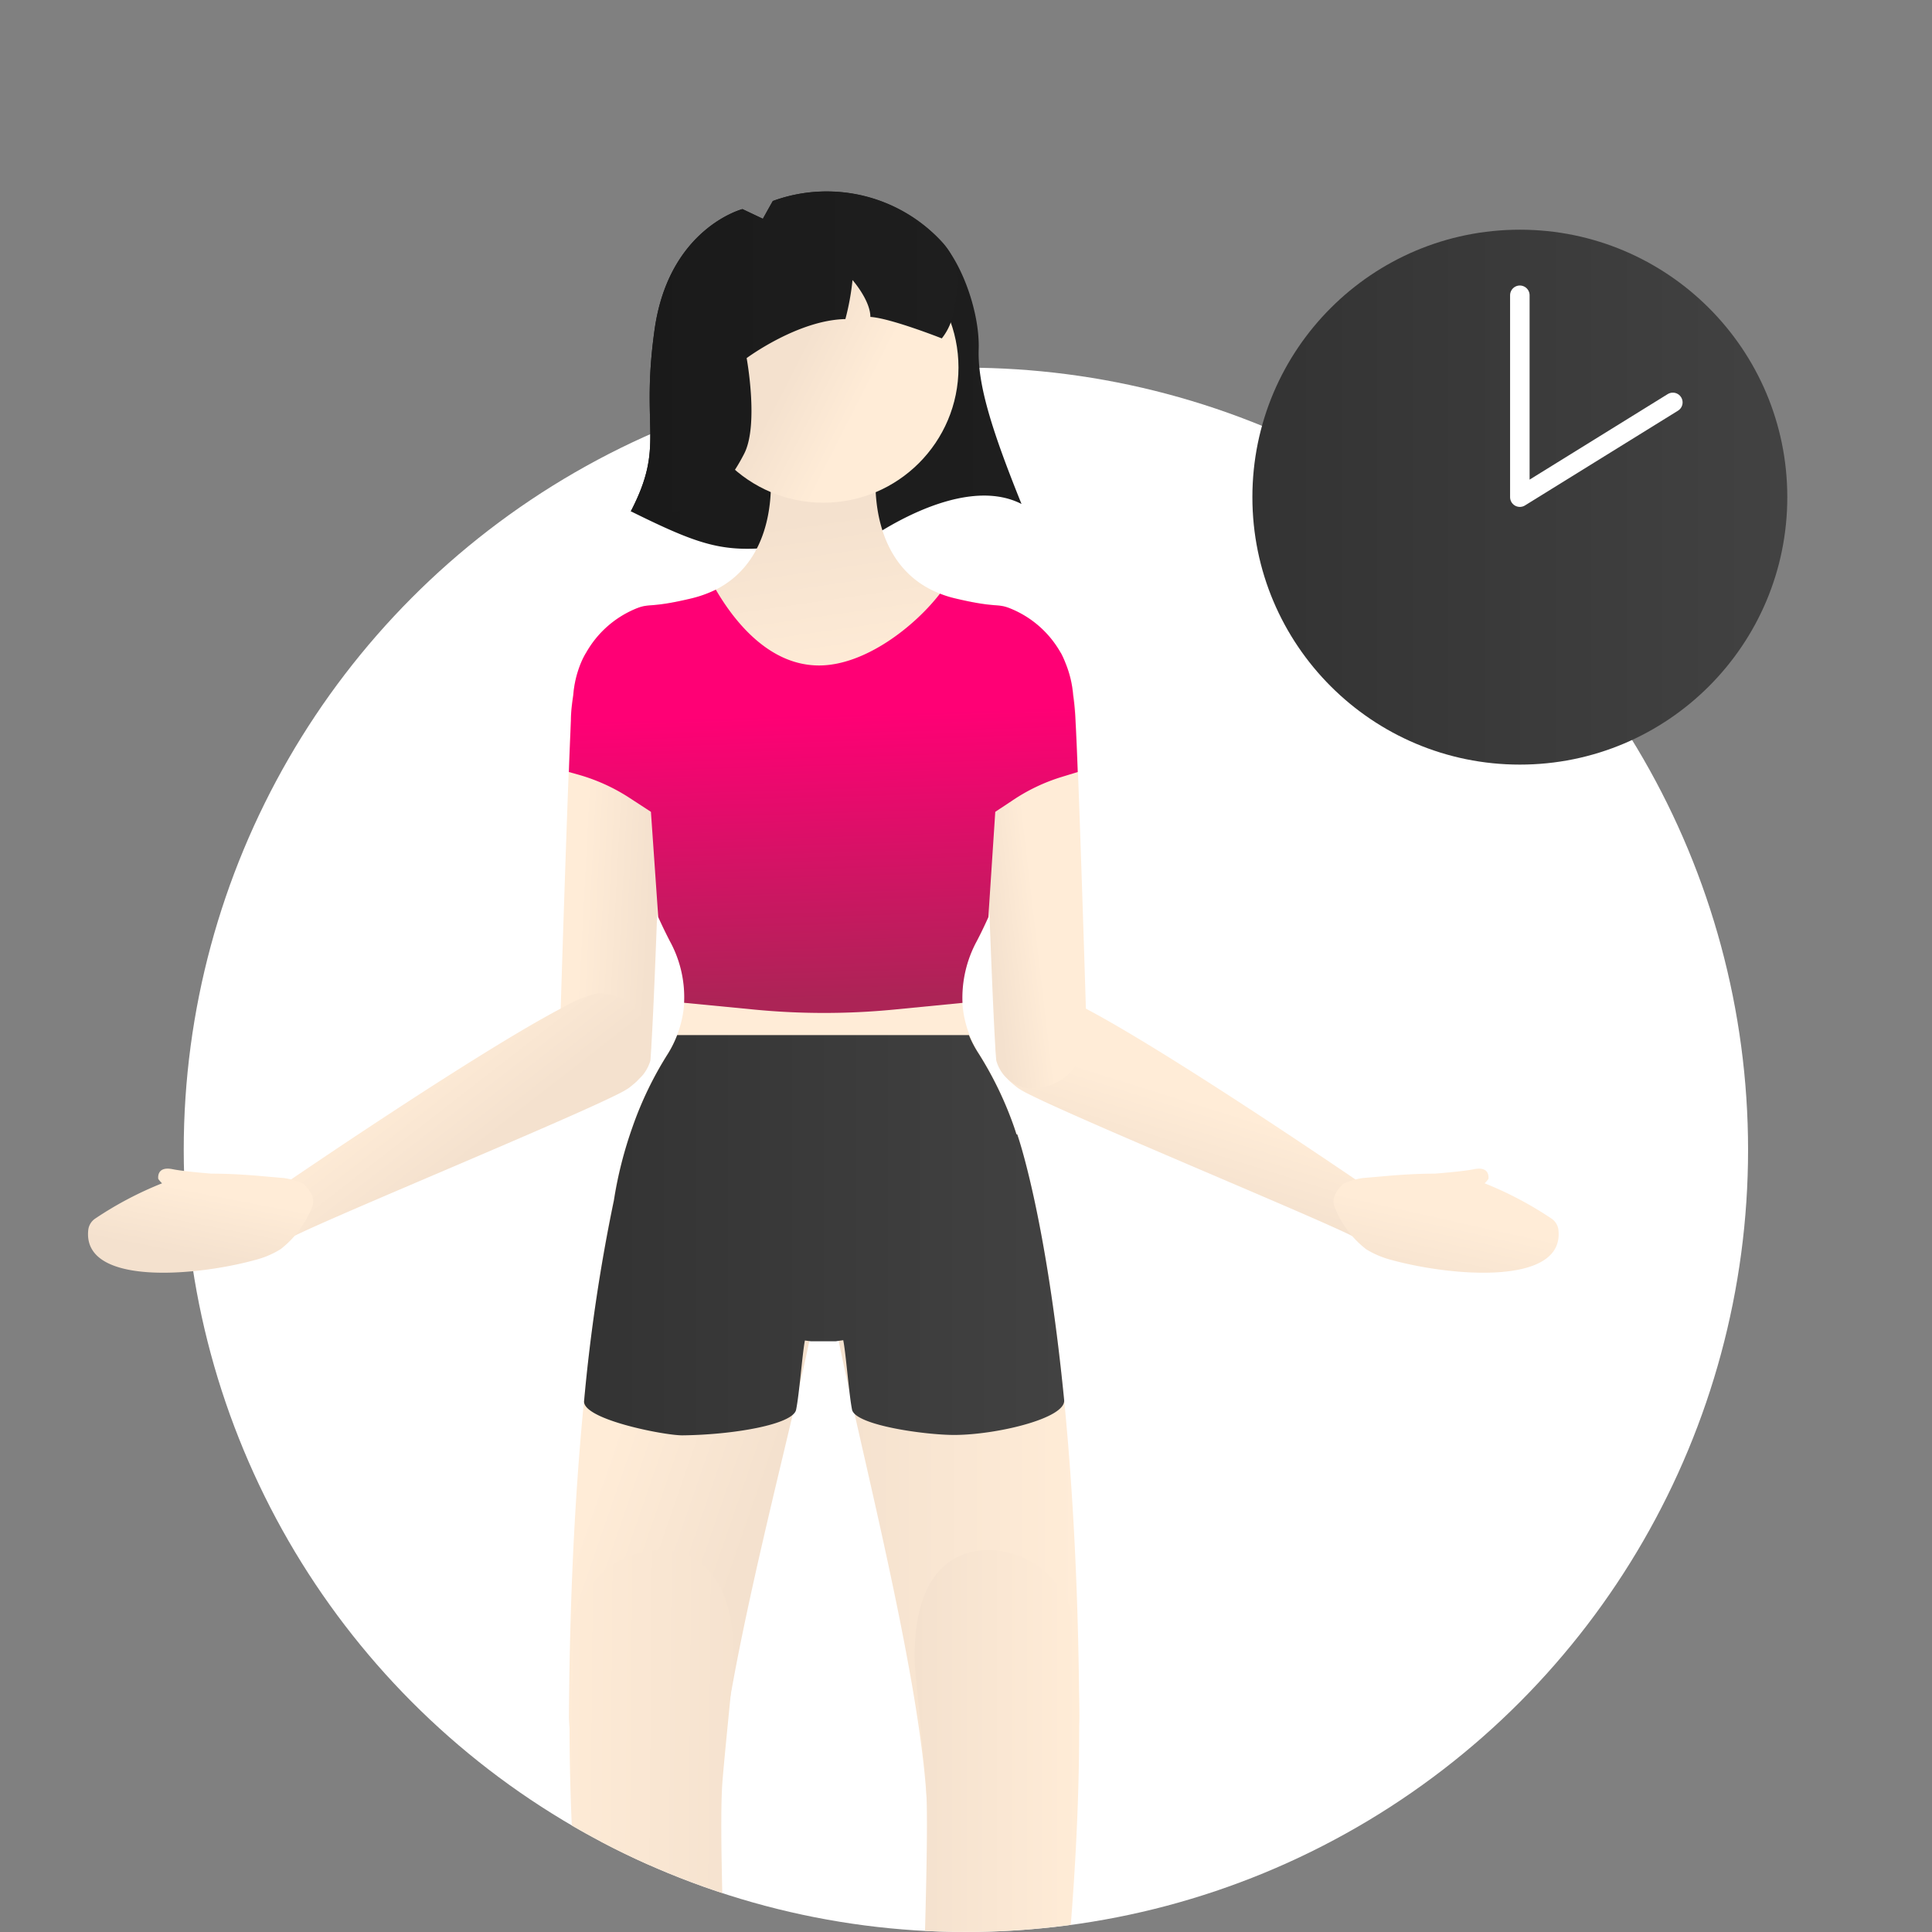 <svg xmlns="http://www.w3.org/2000/svg" xmlns:xlink="http://www.w3.org/1999/xlink" viewBox="0 0 198 198"><rect x="0" y="0" width="198" height="198" fill="#808080" stroke="none"/><defs><style>.a,.d{fill:none;}.b{fill:#fff;}.c{fill:url(#a);}.d{stroke:#fff;stroke-linecap:round;stroke-linejoin:round;stroke-width:2px;}.e{clip-path:url(#b);}.f{fill:url(#c);}.g{fill:url(#d);}.h{fill:url(#e);}.i{fill:url(#f);}.j{fill:url(#g);}.k{fill:url(#h);}.l{fill:url(#i);}.m{fill:url(#j);}.n{fill:url(#k);}.o{fill:url(#l);}.p{fill:url(#m);}.q{fill:url(#n);}.r{fill:url(#o);}.s{fill:url(#p);}.t{fill:url(#q);}.u{fill:url(#r);}</style><linearGradient id="a" x1="128.36" y1="50.95" x2="183.17" y2="50.95" gradientUnits="userSpaceOnUse"><stop offset="0" stop-color="#333"></stop><stop offset="1" stop-color="#424242"></stop></linearGradient><clipPath id="b"><path class="a" d="M179.15,117.84A80.17,80.17,0,0,1,32.52,162.66c-8.64-12.79-33.69-28.22-33.69-44.82C-1.17,73.57,54.72,7.68,99,7.68S179.15,73.57,179.15,117.84Z"></path></clipPath><linearGradient id="c" x1="64.69" y1="37.94" x2="104.69" y2="37.94" gradientUnits="userSpaceOnUse"><stop offset="0" stop-color="#1a1a1a"></stop><stop offset="1" stop-color="#1e1e1e"></stop></linearGradient><linearGradient id="d" x1="79.98" y1="53.59" x2="82.42" y2="70.48" gradientUnits="userSpaceOnUse"><stop offset="0" stop-color="#f4e1ce"></stop><stop offset="1" stop-color="#ffecd7"></stop></linearGradient><linearGradient id="e" x1="81.78" y1="36.35" x2="88.96" y2="40.01" xlink:href="#d"></linearGradient><linearGradient id="f" x1="84.98" y1="152" x2="110.61" y2="152" xlink:href="#d"></linearGradient><linearGradient id="g" x1="77.85" y1="154.45" x2="62.08" y2="149.01" xlink:href="#d"></linearGradient><linearGradient id="h" x1="77.54" y1="200.46" x2="55.39" y2="200.27" xlink:href="#d"></linearGradient><linearGradient id="i" x1="93.74" y1="200.37" x2="110.61" y2="200.37" xlink:href="#d"></linearGradient><linearGradient id="j" x1="66.87" y1="88.37" x2="59.74" y2="88" xlink:href="#d"></linearGradient><linearGradient id="k" x1="120.07" y1="121.85" x2="122.89" y2="112.84" xlink:href="#d"></linearGradient><linearGradient id="l" x1="100.62" y1="88.75" x2="105.5" y2="88.18" xlink:href="#d"></linearGradient><linearGradient id="m" x1="84.2" y1="73.18" x2="85.05" y2="102.46" gradientUnits="userSpaceOnUse"><stop offset="0" stop-color="#ff0075"></stop><stop offset="1" stop-color="#ac2456"></stop></linearGradient><linearGradient id="n" x1="59.85" y1="126.55" x2="109.06" y2="126.55" xlink:href="#a"></linearGradient><linearGradient id="o" x1="146.38" y1="133.05" x2="148.26" y2="124.6" xlink:href="#d"></linearGradient><linearGradient id="p" x1="48.73" y1="117.87" x2="42.16" y2="109.42" xlink:href="#d"></linearGradient><linearGradient id="q" x1="19.78" y1="128.84" x2="21.09" y2="122.09" xlink:href="#d"></linearGradient><linearGradient id="r" x1="64.69" y1="36.14" x2="98.13" y2="36.14" xlink:href="#c"></linearGradient></defs><circle class="b" cx="98.99" cy="117.84" r="80.16"></circle><circle class="c" cx="155.76" cy="50.95" r="27.41"></circle><polyline class="d" points="155.76 30.26 155.76 50.95 171.44 41.24"></polyline><g class="e"><path class="f" d="M76.52,36.7s5.24-3.9,10.12-4a25.6,25.6,0,0,0,.73-4s1.83,2.08,1.83,3.78c2.08.13,7.32,2.2,7.32,2.2A25.1,25.1,0,0,0,97,31.75C98.19,34.92,94.81,42,94.81,42s-6.71,4-7.19,7.56a10.94,10.94,0,0,0,.85,6.09s9.76-7.31,16.22-4c-3-7.44-4.51-12.19-4.39-15.85s-1.62-8.57-3.69-10.89A16.05,16.05,0,0,0,79.2,20.6c-1.58,2.81-1,1.83-1,1.83l-2.11-1s-7.53,1.95-9,12.32,1.1,11.82-2.44,18.65C73.1,56.58,74.81,56.82,83,55.6S76.52,36.7,76.52,36.7Z"></path><path class="g" d="M106.78,78.89s-3,10.5-6.67,17.57a11.1,11.1,0,0,0,.19,11.48,36.8,36.8,0,0,1,3.64,7.56c1.61,4.8,3.17,11.06.74,12.06-10.79,4.39-16.52,8.76-16.52,8.76a14.71,14.71,0,0,1-2.52.49l-.23,0c-.24,0-.48,0-.72,0h-.62c-.25,0-.5,0-.73,0l-.23,0a14.71,14.71,0,0,1-2.52-.49s-5.73-4.37-16.52-8.76c-2.44-1-.88-7.26.74-12.06a36.34,36.34,0,0,1,3.65-7.56,11.13,11.13,0,0,0,.18-11.48C65,89.39,62,78.89,62,78.89A9.4,9.4,0,0,1,59.54,68,10.26,10.26,0,0,1,65,62.45c1.65-.71,1.36-.05,5.85-1.12,6.85-1.61,8.78-8,8-14.45A3.55,3.55,0,0,1,81.24,43a11,11,0,0,1,3.14-.8,10.9,10.9,0,0,1,3.13.8,3.56,3.56,0,0,1,2.35,3.86c-.73,6.41,1.2,12.84,8,14.45,4.49,1.07,4.2.41,5.85,1.12a10.28,10.28,0,0,1,5.46,5.5A9.41,9.41,0,0,1,106.78,78.89Z"></path><circle class="h" cx="84.38" cy="37.67" r="13.85"></circle><path class="i" d="M104.25,116.25s6.13,17,6.36,59.79a35.55,35.55,0,0,1-.69,5.63c-1,4.38-.78,6.37-4.66,8.57a8.81,8.81,0,0,1-7.44.24c-1.85-1.16-2.4-3.2-2.86-6.23-.9-14.23-7.89-39.94-9.51-49.49a31.53,31.53,0,0,1,.15-11.66C87.09,116,91.47,108.13,104.25,116.25Z"></path><path class="j" d="M64.67,116.25s-6.13,17-6.36,59.79a34.39,34.39,0,0,0,.69,5.63c1,4.38.78,6.37,4.66,8.57a5.86,5.86,0,0,0,6,.2,7.85,7.85,0,0,0,3.8-5.89c.9-14.23,8.37-40.24,10-49.79a31.31,31.31,0,0,0-.14-11.66C81.83,116,77.45,108.13,64.67,116.25Z"></path><path class="k" d="M72.07,240.63c-7.32,3.91-9-2.28-9-2.28s-2.54-27.61-3.14-33.4c-.89-8.6-2-22.88-1.38-35.79,0-.44,0-.87.07-1.3a9.48,9.48,0,0,1,2.15-5.64A8.87,8.87,0,0,1,69.16,159c5.64,1.22,6.15,7.92,6,11.64,0,.52-1,10.12-1.14,12.22C73.34,193.47,76.64,238.19,72.07,240.63Z"></path><path class="l" d="M96.85,240.63c7.32,3.91,9.05-2.28,9.05-2.28s2.54-27.61,3.14-33.4c.89-8.6,2-22.88,1.38-35.79,0-.44,0-.87-.07-1.3a9.48,9.48,0,0,0-2.15-5.64A8.87,8.87,0,0,0,99.76,159c-5.64,1.22-6.15,7.92-6,11.64,0,.52,1,10.12,1.14,12.22C95.58,193.47,92.28,238.19,96.85,240.63Z"></path><path class="m" d="M67.63,85.57s-.46,14.33-.84,21c-.05.84-.09,1.56-.13,2.11a4.24,4.24,0,0,1-.78,1.49,3.92,3.92,0,0,1-3.77,1.3A5.6,5.6,0,0,1,57.42,106c0-.19,0-1,0-1.2.07-2.47.69-22.29,1.08-31A17.11,17.11,0,0,1,60,67a4.24,4.24,0,0,1,7.56.36,1.22,1.22,0,0,1,.07.17,8.26,8.26,0,0,1,.21.8,5.24,5.24,0,0,1,.08.93C68,71.83,67.63,85.57,67.63,85.57Z"></path><path class="n" d="M103.52,110.84c.35.31.63.54.81.67a9.1,9.1,0,0,0,1,.57c5.42,2.75,28.51,12.26,33.09,14.51a2.48,2.48,0,0,0,2.91-.45,2.45,2.45,0,0,0,0-3.51c-.49-.45-2.15-1.57-2.15-1.57-1.7-1.16-20-13.61-28.22-17.86a12.89,12.89,0,0,0-3.42-1.4h0a5.35,5.35,0,0,0-4.18,8.88A1.37,1.37,0,0,0,103.52,110.84Z"></path><path class="o" d="M101.12,85.57s.47,14.33.84,21c.05.84.09,1.56.14,2.11a4.07,4.07,0,0,0,.77,1.49,3.92,3.92,0,0,0,3.78,1.3,5.6,5.6,0,0,0,4.68-5.45c0-.19,0-1,0-1.2-.07-2.47-.68-22.29-1.07-31A17.11,17.11,0,0,0,108.75,67a4.23,4.23,0,0,0-7.55.36.65.65,0,0,0-.08.17c-.1.36-.17.64-.21.8a8.37,8.37,0,0,0-.08.93C100.72,71.83,101.12,85.57,101.12,85.57Z"></path><path class="p" d="M110.45,79.12l-1.63.5a18.9,18.9,0,0,0-5.14,2.47L102,83.2,101.29,94h0c-.38.84-.77,1.66-1.18,2.44a12.24,12.24,0,0,0-1.47,6.34l-7.06.69a74.45,74.45,0,0,1-14.24,0l-7.23-.7a12,12,0,0,0-1.47-6.34c-.4-.78-.8-1.6-1.18-2.44L66.71,83.2l-2.18-1.42a19.1,19.1,0,0,0-5.37-2.42l-.86-.24c.07-2,.15-3.81.21-5.3,0-.88.12-1.74.24-2.57a10.91,10.91,0,0,1,.78-3.3A8,8,0,0,1,60,67,.14.14,0,0,0,60,67l.07-.11A10.43,10.43,0,0,1,65,62.45c1.65-.72,1.35-.05,5.85-1.12a12.17,12.17,0,0,0,2.51-.9C75.44,64,79,68.2,83.94,68.2c4.71,0,9.8-4,12.39-7.36a11,11,0,0,0,1.57.49c4.5,1.07,4.21.4,5.86,1.12a10.39,10.39,0,0,1,4.93,4.42.7.7,0,0,1,.06.09.08.08,0,0,0,0,0,9.12,9.12,0,0,1,.45,1,10.93,10.93,0,0,1,.78,3.28c.12.84.2,1.7.24,2.59C110.3,75.31,110.38,77.12,110.45,79.12Z"></path><path class="q" d="M81.59,144.47c.33-1.6.63-5.71.9-7.09l.62.08.23,0c.23,0,.48,0,.73,0h.62c.24,0,.48,0,.72,0l.23,0,.78-.11c.28,1.39.58,5.5.9,7.11s7.5,2.6,10.47,2.6c4.26,0,11.45-1.69,11.27-3.57-1.89-19.11-4.81-27.24-4.81-27.24l-.08,0c-.07-.24-.15-.47-.23-.71a36.8,36.8,0,0,0-3.64-7.56,11.2,11.2,0,0,1-1-1.9H69.4a11.21,11.21,0,0,1-.94,1.9,36.34,36.34,0,0,0-3.65,7.56A41.45,41.45,0,0,0,62.92,123a181.57,181.57,0,0,0-3.06,20.58c-.19,1.88,8.17,3.52,10.06,3.52C75.07,147.05,81.29,146,81.59,144.47Z"></path><path class="r" d="M142.4,129.07c6.23,1.76,18,2.75,17.31-3.06a1.63,1.63,0,0,0-.73-1.14,36.62,36.62,0,0,0-6.83-3.6,2.88,2.88,0,0,0,.39-.45s.23-1.33-1.45-1c-.83.17-2.42.33-4.05.46h0c-1.29,0-2.69.06-4.36.19l-3,.26a7.22,7.22,0,0,0-2,.58c-.7.68-1.22,1.45-.94,2.29a10.14,10.14,0,0,0,3.26,4.42h0A9.22,9.22,0,0,0,142.4,129.07Z"></path><path class="s" d="M65.24,110.84c-.35.31-.63.54-.81.67a9.1,9.1,0,0,1-1,.57C58,114.83,34.9,124.34,30.32,126.59a2.48,2.48,0,0,1-2.91-.45,2.45,2.45,0,0,1,0-3.51c.49-.45,2.15-1.57,2.15-1.57,1.7-1.16,20-13.61,28.22-17.86a12.89,12.89,0,0,1,3.42-1.4h0a5.35,5.35,0,0,1,4.18,8.88A1.37,1.37,0,0,1,65.24,110.84Z"></path><path class="t" d="M26.36,129.07c-6.23,1.76-18,2.75-17.31-3.06a1.63,1.63,0,0,1,.73-1.14,36.62,36.62,0,0,1,6.83-3.6,2.88,2.88,0,0,1-.39-.45s-.23-1.33,1.45-1c.83.17,2.42.33,4,.46h.05c1.29,0,2.69.06,4.36.19l3,.26a7.22,7.22,0,0,1,2,.58c.7.68,1.22,1.45.94,2.29a10.14,10.14,0,0,1-3.26,4.42h0A9.22,9.22,0,0,1,26.36,129.07Z"></path><path class="u" d="M76.52,36.7s5.24-3.9,10.12-4a25.6,25.6,0,0,0,.73-4s1.83,2.08,1.83,3.78c2.08.13,7.32,2.2,7.32,2.2a5.92,5.92,0,0,0,1.22-2.81c.43-2.37.94-4.66-1.13-7A16.05,16.05,0,0,0,79.2,20.6c-1.58,2.81-1,1.83-1,1.83l-2.11-1s-7.53,1.95-9,12.32,1.1,11.82-2.44,18.65c6.49,1,9.45-1.7,11.59-5.85C77.8,43.62,76.52,36.7,76.52,36.7Z"></path></g></svg>